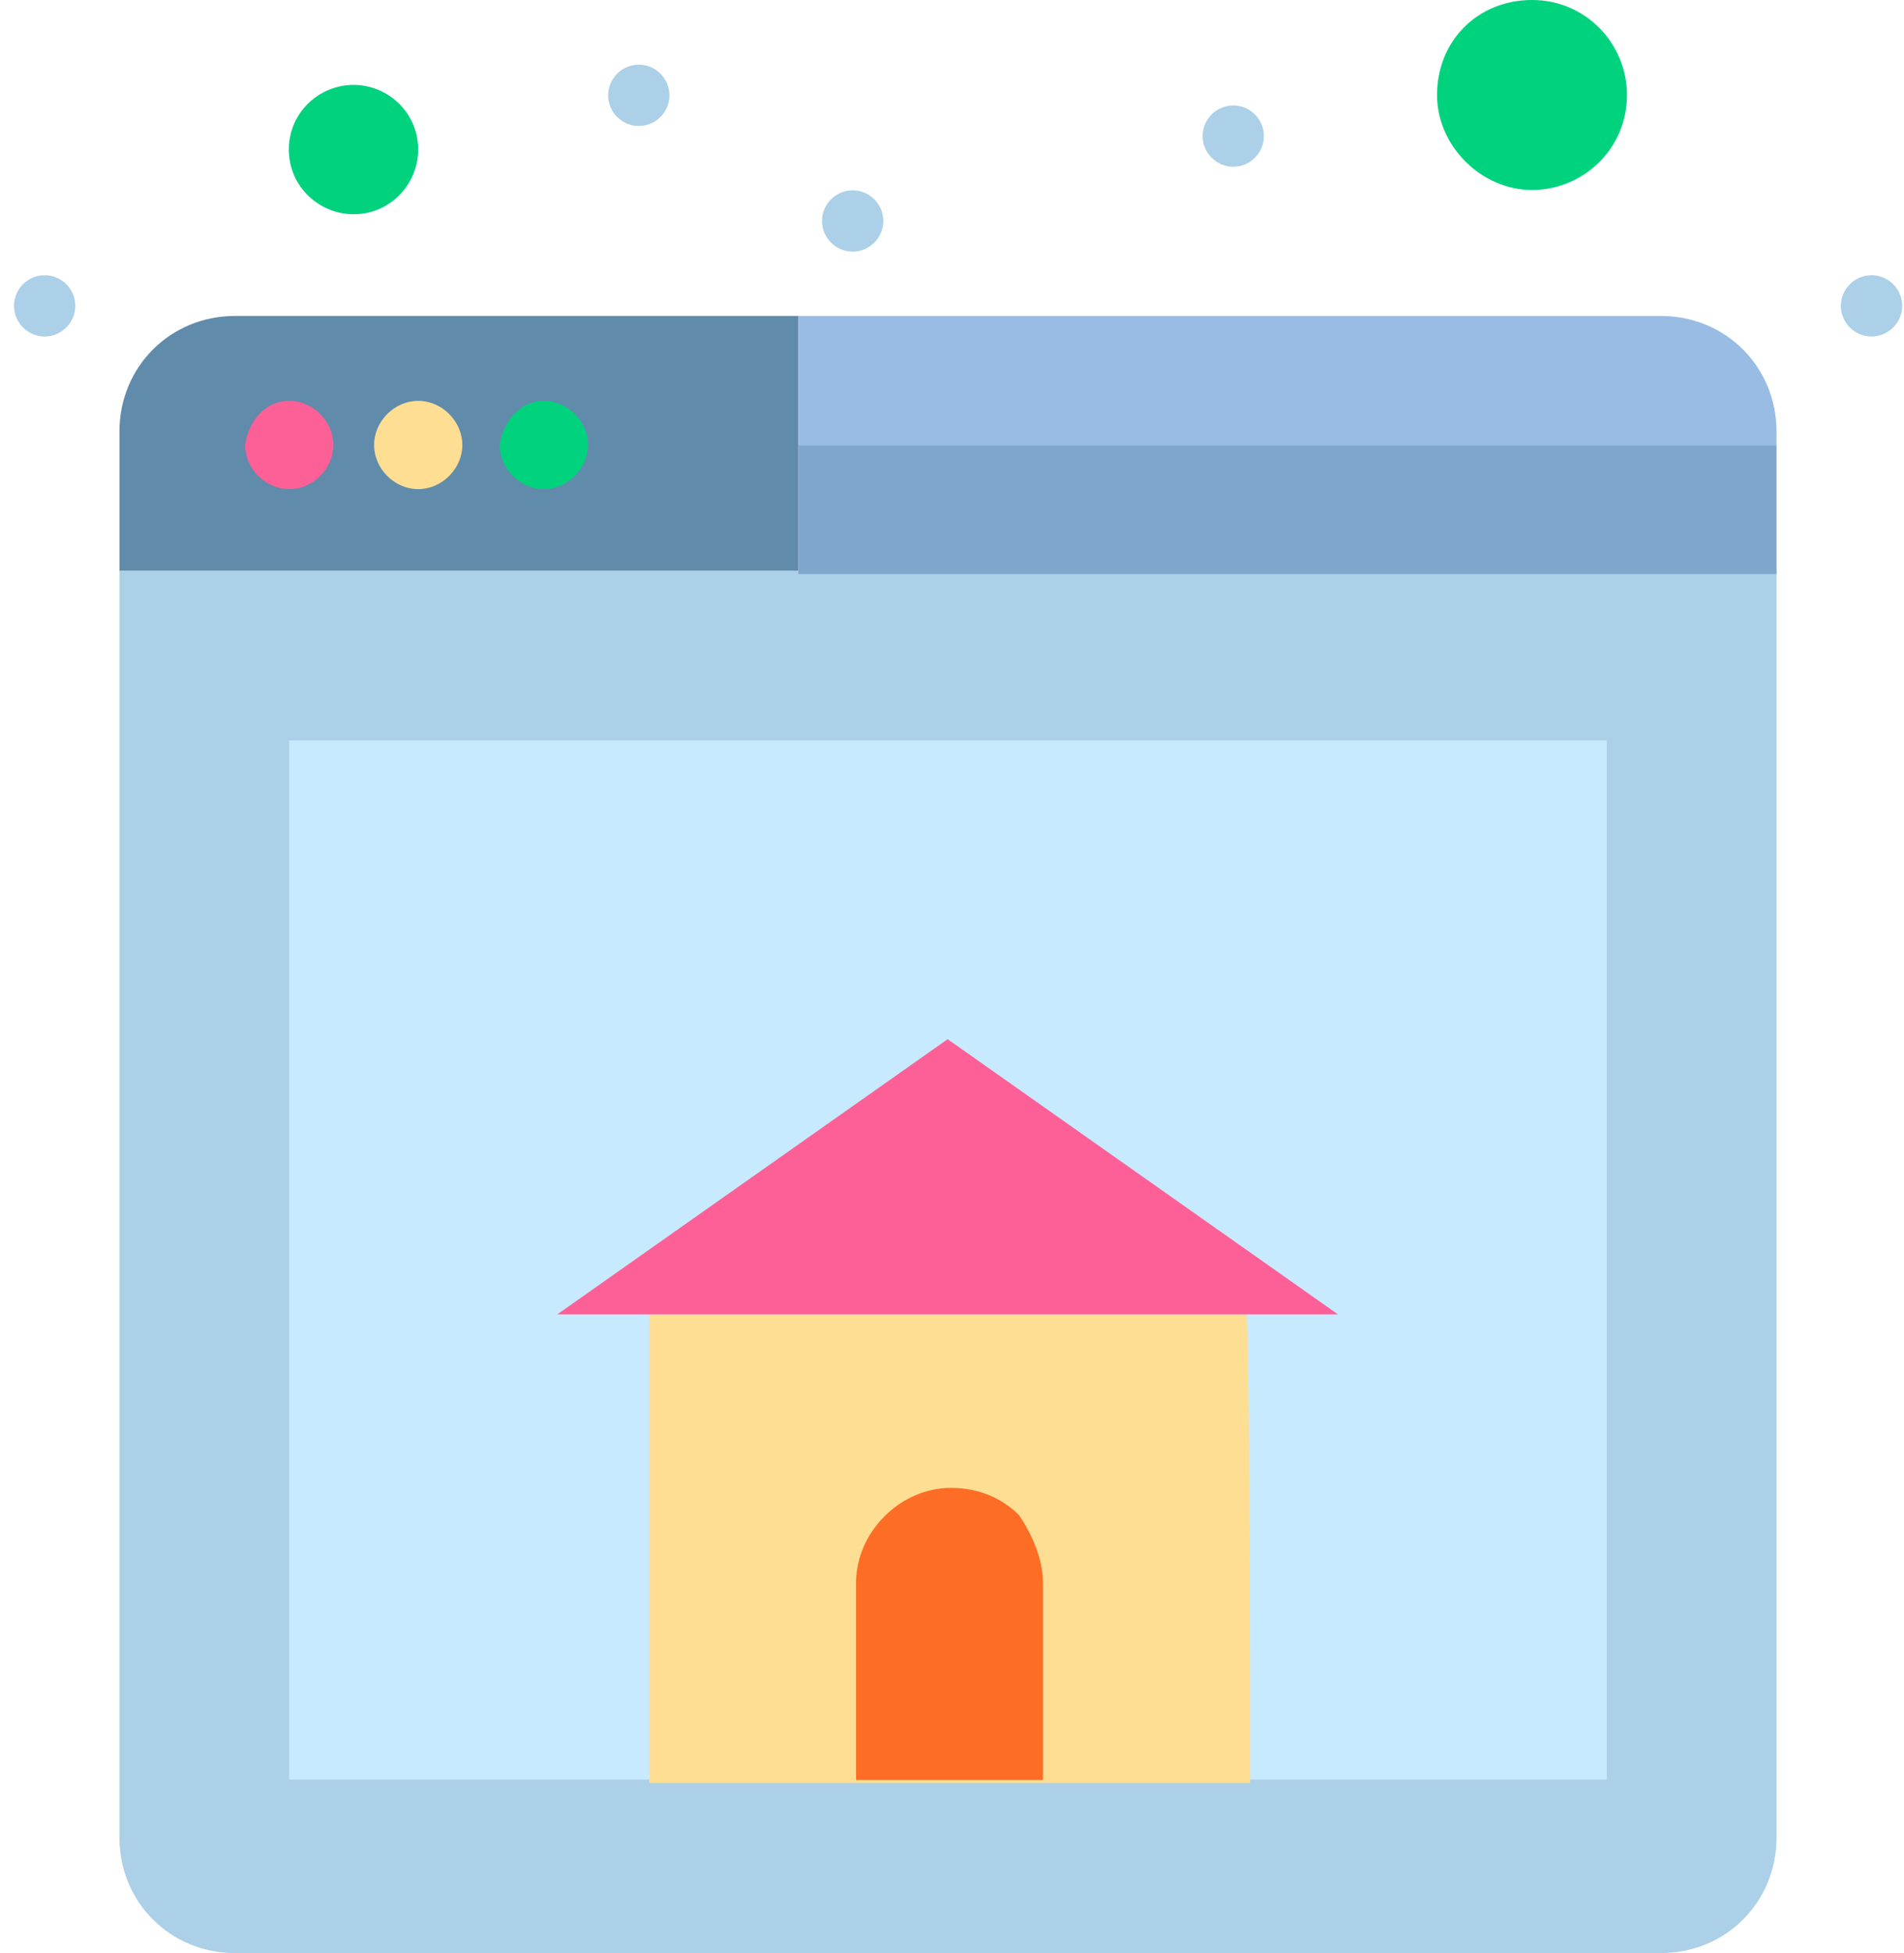 <svg width="78" height="80" viewBox="0 0 78 80" fill="none" xmlns="http://www.w3.org/2000/svg">
<path d="M4.893 23.373V75.267C4.893 77.916 6.976 80 9.625 80H68.045C70.695 80 72.778 77.916 72.778 75.267V23.373H4.893Z" fill="#ABD0E7"/>
<path d="M65.824 30.328V72.894H11.847V30.328H65.824Z" fill="#C8EAFF"/>
<path d="M51.213 73.032H26.598V53.839H51.075C51.213 56.626 51.213 70.259 51.213 73.032Z" fill="#FEDE93"/>
<path d="M42.727 64.836V72.908H35.069V64.836C35.069 62.753 36.877 60.945 38.96 60.945C40.078 60.945 41.044 61.359 41.748 62.063C42.299 62.891 42.727 63.87 42.727 64.85V64.836Z" fill="#FD6D26"/>
<path d="M14.482 3.477C15.876 3.477 17.131 4.595 17.131 6.126C17.131 7.52 16.014 8.775 14.482 8.775C13.089 8.775 11.833 7.658 11.833 6.126C11.833 4.595 13.089 3.477 14.482 3.477Z" fill="#00D27E"/>
<path d="M62.761 0C64.983 0 66.652 1.808 66.652 3.891C66.652 6.112 64.845 7.782 62.761 7.782C60.678 7.782 58.87 5.974 58.87 3.891C58.87 1.67 60.54 0 62.761 0Z" fill="#00D27E"/>
<path d="M32.709 23.374H4.893V17.675C4.893 15.026 6.976 12.942 9.625 12.942H32.709V23.374Z" fill="#618BAA"/>
<path d="M72.778 18.227H32.709V23.512H72.778V18.227Z" fill="#7FA6CC"/>
<path d="M72.778 17.675V18.227H32.709V12.942H68.045C70.695 12.942 72.778 15.026 72.778 17.675Z" fill="#99BCE4"/>
<path d="M54.827 53.839H22.83L38.822 42.566L54.813 53.839H54.827Z" fill="#FD6096"/>
<path d="M76.67 11.273C77.36 11.273 77.925 11.838 77.925 12.528C77.925 13.218 77.36 13.784 76.67 13.784C75.98 13.784 75.414 13.218 75.414 12.528C75.414 11.838 75.98 11.273 76.67 11.273Z" fill="#ABD0E7"/>
<path d="M50.522 4.319C51.212 4.319 51.778 4.884 51.778 5.574C51.778 6.264 51.212 6.83 50.522 6.83C49.832 6.83 49.267 6.264 49.267 5.574C49.267 4.884 49.832 4.319 50.522 4.319Z" fill="#ABD0E7"/>
<path d="M34.93 7.796C35.62 7.796 36.186 8.361 36.186 9.051C36.186 9.741 35.62 10.307 34.93 10.307C34.24 10.307 33.675 9.741 33.675 9.051C33.675 8.361 34.24 7.796 34.93 7.796Z" fill="#ABD0E7"/>
<path d="M26.169 2.649C26.859 2.649 27.424 3.215 27.424 3.905C27.424 4.595 26.859 5.16 26.169 5.16C25.479 5.16 24.913 4.595 24.913 3.905C24.913 3.215 25.479 2.649 26.169 2.649Z" fill="#ABD0E7"/>
<path d="M22.278 16.419C23.258 16.419 24.086 17.261 24.086 18.227C24.086 19.193 23.244 20.035 22.278 20.035C21.312 20.035 20.471 19.193 20.471 18.227C20.609 17.247 21.312 16.419 22.278 16.419Z" fill="#00D27E"/>
<path d="M17.133 16.419C18.112 16.419 18.94 17.261 18.94 18.227C18.94 19.193 18.112 20.035 17.133 20.035C16.153 20.035 15.325 19.193 15.325 18.227C15.325 17.261 16.153 16.419 17.133 16.419Z" fill="#FEDE93"/>
<path d="M11.848 16.419C12.827 16.419 13.655 17.261 13.655 18.227C13.655 19.193 12.827 20.035 11.848 20.035C10.868 20.035 10.04 19.193 10.04 18.227C10.178 17.247 10.868 16.419 11.848 16.419Z" fill="#FD6096"/>
<path d="M1.83 11.273C2.52 11.273 3.085 11.838 3.085 12.528C3.085 13.218 2.52 13.784 1.83 13.784C1.14 13.784 0.574 13.218 0.574 12.528C0.574 11.838 1.14 11.273 1.83 11.273Z" fill="#ABD0E7"/>
</svg>
